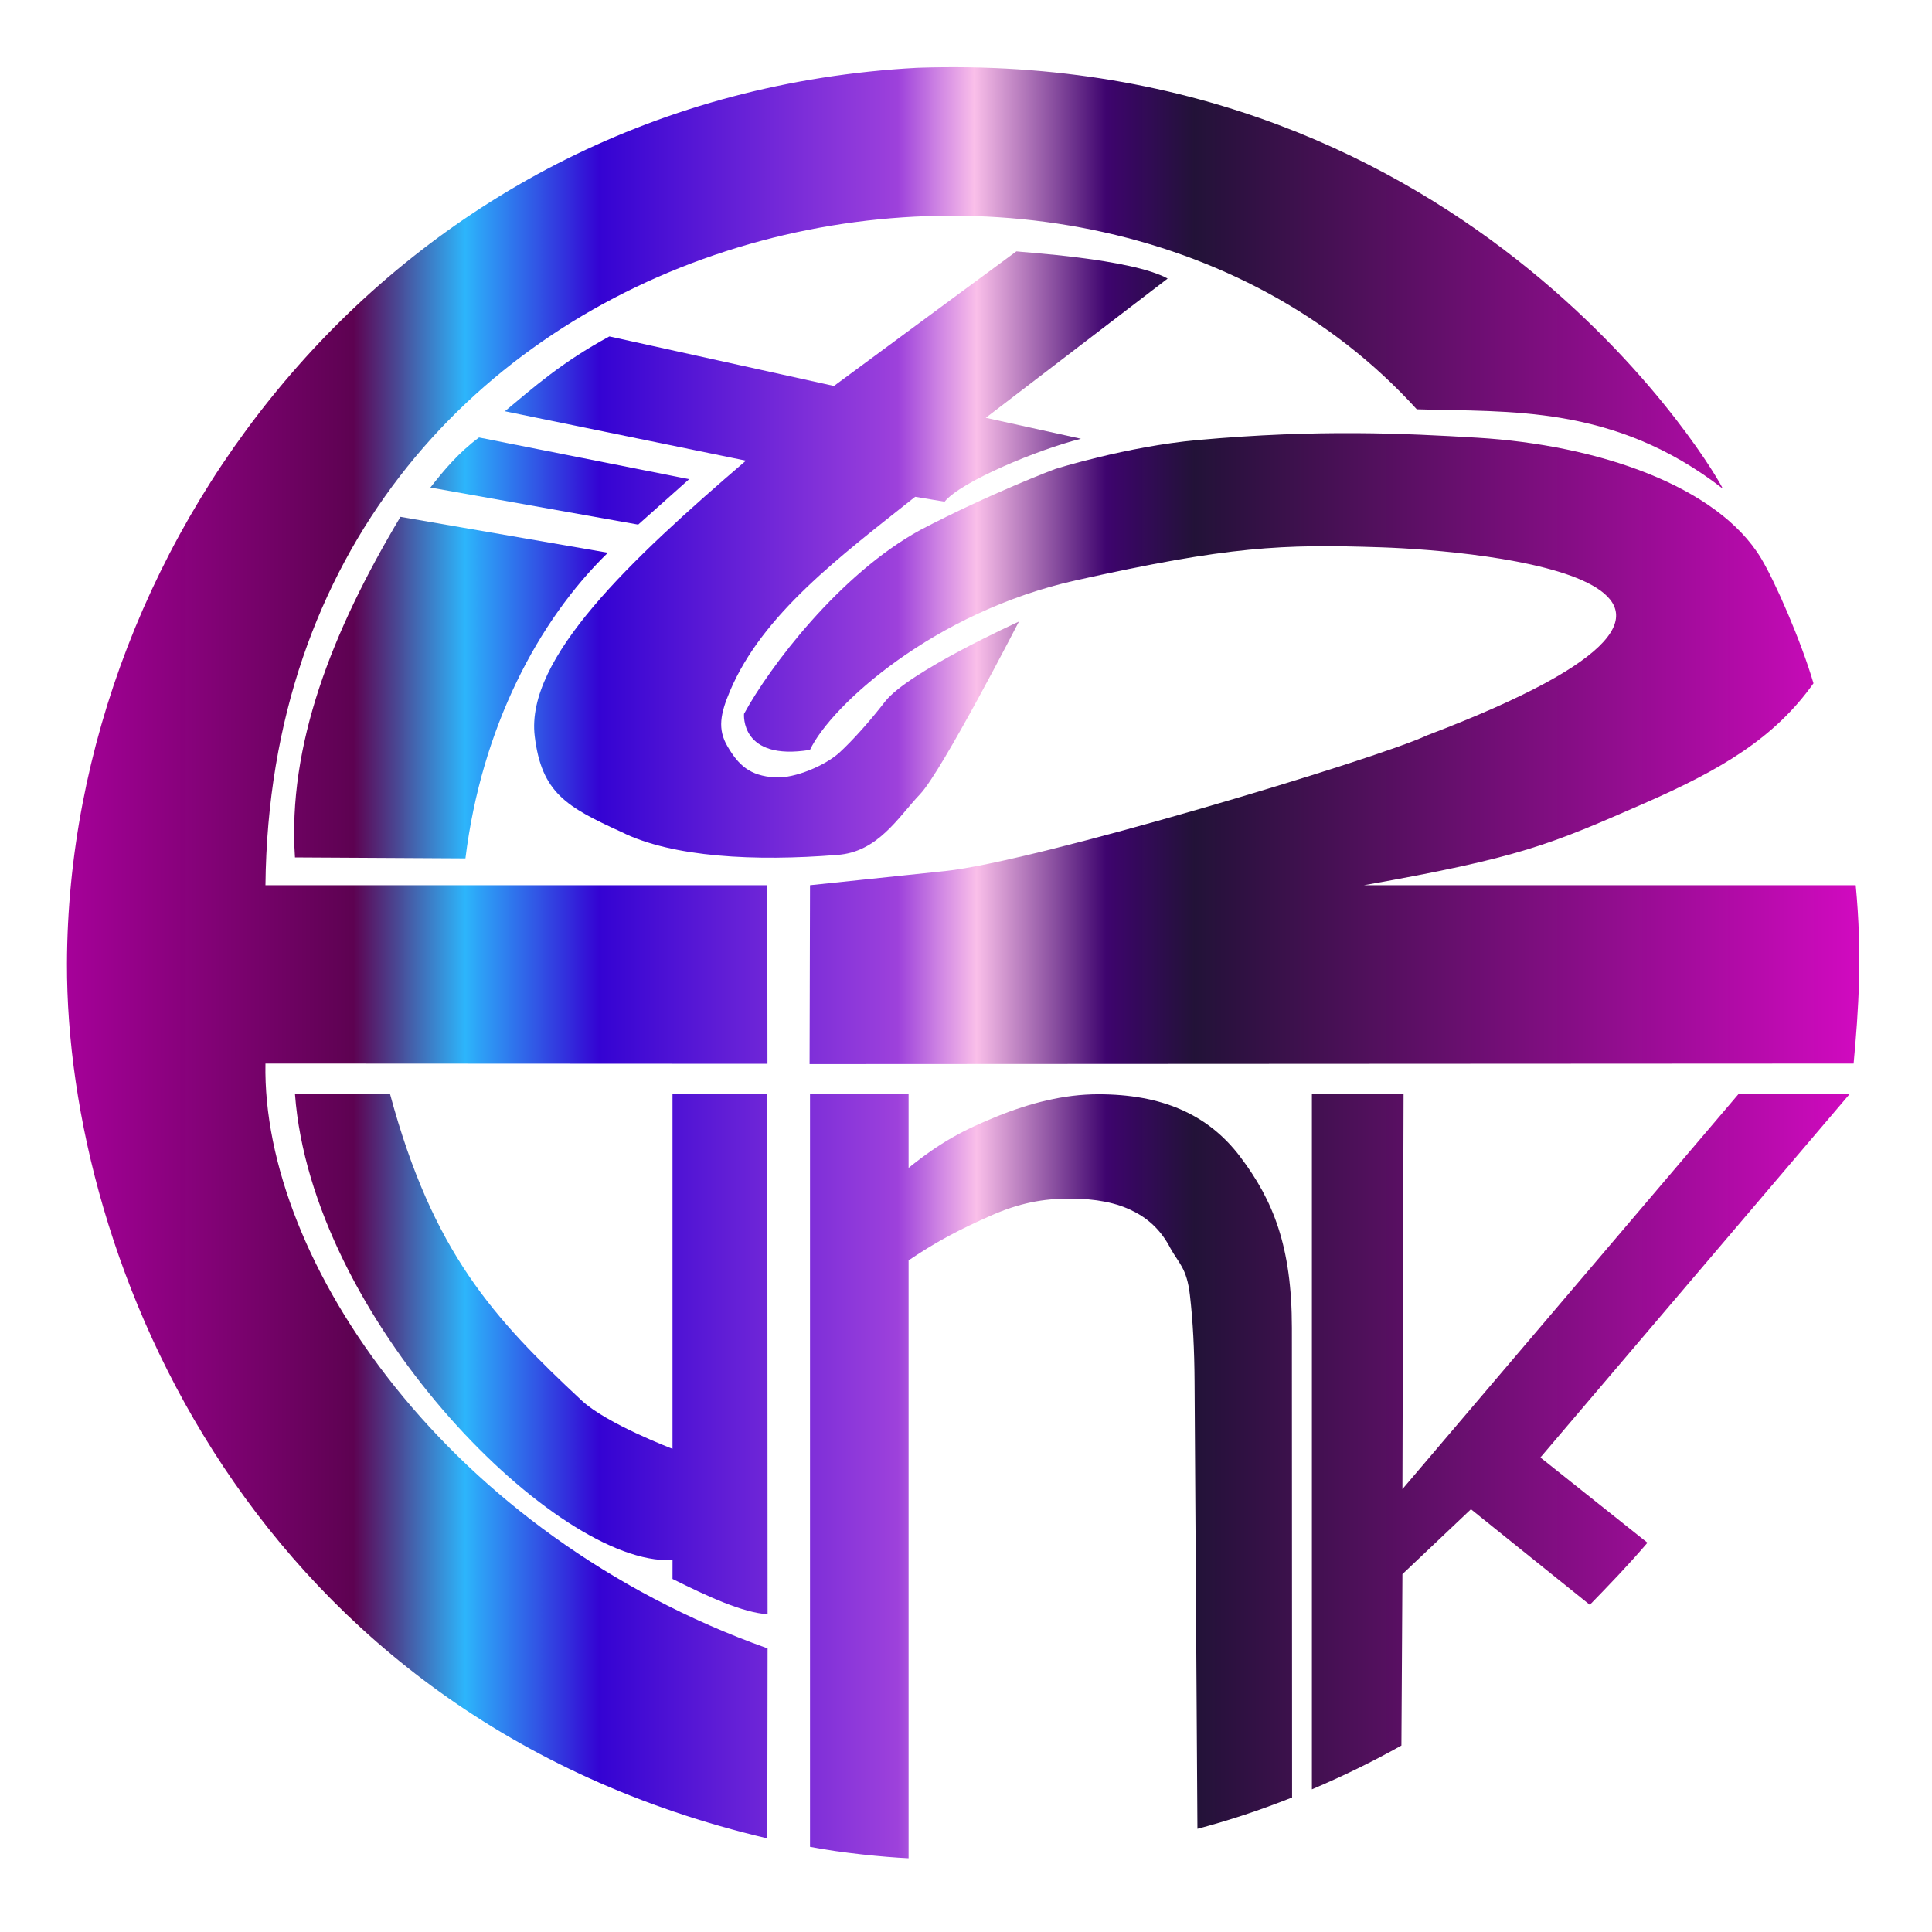 <?xml version="1.0" encoding="UTF-8" standalone="no"?>
<svg
   xmlns:dc="http://purl.org/dc/elements/1.1/"
   xmlns:cc="http://creativecommons.org/ns#"
   xmlns:rdf="http://www.w3.org/1999/02/22-rdf-syntax-ns#"
   xmlns:svg="http://www.w3.org/2000/svg"
   xmlns="http://www.w3.org/2000/svg"
   xmlns:xlink="http://www.w3.org/1999/xlink"
   xmlns:sodipodi="http://sodipodi.sourceforge.net/DTD/sodipodi-0.dtd"
   xmlns:inkscape="http://www.inkscape.org/namespaces/inkscape"
   width="834.117"
   height="834.117"
   viewBox="0 0 220.693 220.693"
   version="1.1"
   id="svg5679"
   sodipodi:docname="fit2funk-circular_logo_no_bg.svg"
   inkscape:version="1.0.2-2 (e86c870879, 2021-01-15)"
   inkscape:export-filename="D:\Documents\Bands\Fit2Funk\fit2funk-circular_logo_back_bg_1920x1920.png"
   inkscape:export-xdpi="124.3"
   inkscape:export-ydpi="124.3">
  <defs
     id="defs5673">
    <linearGradient
       inkscape:collect="always"
       id="linearGradient2950">
      <stop
         style="stop-color:#ff00f2;stop-opacity:1"
         offset="0"
         id="stop2932" />
      <stop
         style="stop-color:#5c0050;stop-opacity:0.992"
         offset="0.275"
         id="stop2934" />
      <stop
         style="stop-color:#2ab4fb;stop-opacity:0.988"
         offset="0.323"
         id="stop2936" />
      <stop
         style="stop-color:#3200d2;stop-opacity:0.988"
         offset="0.381"
         id="stop2938" />
      <stop
         style="stop-color:#9c3fdb;stop-opacity:0.988"
         offset="0.51"
         id="stop2940" />
      <stop
         style="stop-color:#fabee9;stop-opacity:0.984"
         offset="0.543"
         id="stop2942" />
      <stop
         style="stop-color:#3b006c;stop-opacity:0.984"
         offset="0.6"
         id="stop2944" />
      <stop
         style="stop-color:#1e0d34;stop-opacity:0.98"
         offset="0.638"
         id="stop2946" />
      <stop
         style="stop-color:#ff03e3;stop-opacity:0.98"
         offset="1"
         id="stop2948" />
    </linearGradient>
    <linearGradient
       inkscape:collect="always"
       id="linearGradient2969">
      <stop
         style="stop-color:#ff00f2;stop-opacity:1"
         offset="0"
         id="stop2961" />
      <stop
         style="stop-color:#5c0050;stop-opacity:0.992"
         offset="0.275"
         id="stop2971" />
      <stop
         style="stop-color:#2ab4fb;stop-opacity:0.988"
         offset="0.323"
         id="stop2973" />
      <stop
         style="stop-color:#3200d2;stop-opacity:0.988"
         offset="0.381"
         id="stop2975" />
      <stop
         style="stop-color:#9c3fdb;stop-opacity:0.988"
         offset="0.51"
         id="stop2963" />
      <stop
         style="stop-color:#fabee9;stop-opacity:0.984"
         offset="0.544"
         id="stop2977" />
      <stop
         style="stop-color:#3b006c;stop-opacity:0.984"
         offset="0.6"
         id="stop2965" />
      <stop
         style="stop-color:#1e0d34;stop-opacity:0.98"
         offset="0.638"
         id="stop2981" />
      <stop
         style="stop-color:#ff03e3;stop-opacity:0.98"
         offset="1"
         id="stop2967" />
    </linearGradient>
    <linearGradient
       inkscape:collect="always"
       xlink:href="#linearGradient2950"
       id="linearGradient7269"
       gradientUnits="userSpaceOnUse"
       x1="92.048"
       y1="28.865"
       x2="356.538"
       y2="28.865" />
    <linearGradient
       inkscape:collect="always"
       xlink:href="#linearGradient2969"
       id="linearGradient7271"
       gradientUnits="userSpaceOnUse"
       x1="92.048"
       y1="28.865"
       x2="356.538"
       y2="28.865" />
    <linearGradient
       inkscape:collect="always"
       xlink:href="#linearGradient2969"
       id="linearGradient7273"
       gradientUnits="userSpaceOnUse"
       x1="92.048"
       y1="28.865"
       x2="356.538"
       y2="28.865" />
    <linearGradient
       inkscape:collect="always"
       xlink:href="#linearGradient2969"
       id="linearGradient7275"
       gradientUnits="userSpaceOnUse"
       x1="92.048"
       y1="28.865"
       x2="356.538"
       y2="28.865" />
    <linearGradient
       inkscape:collect="always"
       xlink:href="#linearGradient2969"
       id="linearGradient7277"
       gradientUnits="userSpaceOnUse"
       x1="92.048"
       y1="28.865"
       x2="356.538"
       y2="28.865" />
    <linearGradient
       inkscape:collect="always"
       xlink:href="#linearGradient2969"
       id="linearGradient7279"
       gradientUnits="userSpaceOnUse"
       x1="92.048"
       y1="28.865"
       x2="356.538"
       y2="28.865" />
    <linearGradient
       inkscape:collect="always"
       xlink:href="#linearGradient2969"
       id="linearGradient7281"
       gradientUnits="userSpaceOnUse"
       x1="92.048"
       y1="28.865"
       x2="356.538"
       y2="28.865" />
    <linearGradient
       inkscape:collect="always"
       xlink:href="#linearGradient2969"
       id="linearGradient7283"
       gradientUnits="userSpaceOnUse"
       x1="92.048"
       y1="28.865"
       x2="356.538"
       y2="28.865" />
  </defs>
  <sodipodi:namedview
     id="base"
     pagecolor="#ffffff"
     bordercolor="#666666"
     borderopacity="1.0"
     inkscape:pageopacity="0.0"
     inkscape:pageshadow="2"
     inkscape:zoom="0.5"
     inkscape:cx="265.93288"
     inkscape:cy="387.99205"
     inkscape:document-units="mm"
     inkscape:current-layer="layer4"
     inkscape:document-rotation="0"
     showgrid="false"
     units="px"
     showguides="true"
     inkscape:guide-bbox="true"
     inkscape:snap-bbox="true"
     inkscape:snap-global="true"
     inkscape:window-width="1920"
     inkscape:window-height="1017"
     inkscape:window-x="-8"
     inkscape:window-y="-8"
     inkscape:window-maximized="1"
     inkscape:bbox-nodes="true"
     inkscape:snap-smooth-nodes="true"
     fit-margin-top="0"
     fit-margin-left="0"
     fit-margin-right="0"
     fit-margin-bottom="0">
    <sodipodi:guide
       position="7.649,77.709"
       orientation="1,0"
       id="guide6242" />
    <sodipodi:guide
       position="232.156,212.948"
       orientation="0,-1"
       id="guide6244" />
    <sodipodi:guide
       position="262.624,8.219"
       orientation="0,-1"
       id="guide6246" />
    <sodipodi:guide
       position="212.378,157.89"
       orientation="1,0"
       id="guide6254" />
    <sodipodi:guide
       position="226.191,119.575"
       orientation="0,-1"
       id="guide6306" />
    <sodipodi:guide
       position="227.779,99.202"
       orientation="0,-1"
       id="guide6308" />
    <sodipodi:guide
       position="166.528,95.697"
       orientation="0,-1"
       id="guide6321" />
    <sodipodi:guide
       position="149.859,95.697"
       orientation="1,0"
       id="guide6323" />
    <sodipodi:guide
       position="76.821,40.331"
       orientation="1,0"
       id="guide6566" />
    <sodipodi:guide
       position="92.527,9.732"
       orientation="1,0"
       id="guide7345" />
    <sodipodi:guide
       position="116.389,138.625"
       orientation="1,0"
       id="guide7347" />
    <sodipodi:guide
       position="58.445,122.75"
       orientation="0,-1"
       id="guide2928" />
    <sodipodi:guide
       position="147.595,8.219"
       orientation="1,0"
       id="guide2952" />
    <sodipodi:guide
       position="136.782,11.611"
       orientation="1,0"
       id="guide2954" />
    <sodipodi:guide
       position="103.788,8.425"
       orientation="1,0"
       id="guide2956" />
    <sodipodi:guide
       position="211.98,119.575"
       orientation="1,0"
       id="guide2958" />
    <sodipodi:guide
       position="211.74,99.202"
       orientation="1,0"
       id="guide2960" />
    <sodipodi:guide
       position="87.649,87.991"
       orientation="1,0"
       id="guide2962" />
    <sodipodi:guide
       position="125.443,95.697"
       orientation="0,-1"
       id="guide2964" />
    <sodipodi:guide
       position="30.323,98.38"
       orientation="1,0"
       id="guide2966" />
    <sodipodi:guide
       position="33.695,95.714"
       orientation="1,0"
       id="guide2968" />
  </sodipodi:namedview>
  <g
     inkscape:groupmode="layer"
     id="layer4"
     inkscape:label="Logo"
     transform="translate(-124.382,-21.119)">
    <path
       style="font-style:normal;font-weight:normal;font-size:105.087px;line-height:1.25;font-family:sans-serif;fill:url(#linearGradient7269);fill-opacity:1;stroke:none;stroke-width:2.632"
       d="M 286.221,67.875 C 246.866,24.52 155.499,46.096 154.705,122.237 h 57.326 l 0.019,20.401 -57.345,-0.029 c -0.43,22.519 20.865,53.814 57.359,66.807 l -0.033,21.702 c -58.928,-13.852 -80.08,-66.075 -79.999,-99.891 0.117,-48.935 37.97,-99.2 97.143,-102.364 63.764,-2.174 91.995,47.638 91.986,48.062 -12.454,-9.645 -24.446,-8.718 -34.94,-9.052 z"
       id="path6562-1"
       sodipodi:nodetypes="cccccccscccc"
       inkscape:export-xdpi="101.29"
       inkscape:export-ydpi="101.29"
       inkscape:label="f" />
    <path
       style="font-style:normal;font-weight:normal;font-size:105.087px;line-height:1.25;font-family:sans-serif;fill:url(#linearGradient7271);fill-opacity:1;stroke:none;stroke-width:2.632"
       d="m 177.549,119.172 -19.472,-0.109 c -0.858,-12.789 4.197,-25.769 12.049,-38.906 l 23.695,4.101 c -7.972,7.742 -14.441,20.031 -16.272,34.915 z"
       id="path6560-1"
       inkscape:export-xdpi="101.29"
       inkscape:export-ydpi="101.29"
       inkscape:label="i"
       sodipodi:nodetypes="ccccc" />
    <path
       style="font-style:normal;font-weight:normal;font-size:105.087px;line-height:1.25;font-family:sans-serif;fill:url(#linearGradient7273);fill-opacity:1;stroke:none;stroke-width:2.632"
       d="m 197.282,81.044 -23.737,-4.233 c 1.589,-2.037 3.271,-4.028 5.556,-5.717 l 24.001,4.763 z"
       id="path6558-9"
       inkscape:export-xdpi="101.29"
       inkscape:export-ydpi="101.29"
       inkscape:label="i dot" />
    <path
       style="font-style:normal;font-weight:normal;font-size:105.087px;line-height:1.25;font-family:sans-serif;fill:url(#linearGradient7275);fill-opacity:1;stroke:none;stroke-width:2.632"
       d="m 229.496,111.823 c -2.493,2.611 -4.824,6.668 -9.527,6.958 -9.291,0.742 -18.766,0.282 -24.593,-2.617 -6.269,-2.87 -9.129,-4.458 -9.912,-10.949 -1.072,-8.885 10.923,-20.153 24.127,-31.475 l -27.537,-5.643 c 3.257,-2.703 6.48,-5.594 11.938,-8.548 l 25.656,5.658 20.836,-15.376 c 0.385,0.092 13.125,0.809 17.279,3.109 l -20.777,15.905 10.87,2.395 c -4.834,1.203 -13.7,4.872 -15.571,7.186 l -3.361,-0.559 c -8.515,6.767 -17.419,13.367 -21.154,22.183 -1.106,2.61 -1.442,4.365 -0.28,6.336 1.264,2.144 2.535,3.349 5.404,3.535 2.313,0.149 5.853,-1.419 7.405,-2.858 1.552,-1.439 3.49,-3.61 5.184,-5.803 2.686,-3.426 15.287,-9.136 15.287,-9.136 0,0 -8.783,17.088 -11.275,19.699 z"
       id="path6556-3"
       inkscape:export-xdpi="101.29"
       inkscape:export-ydpi="101.29"
       inkscape:label="t"
       sodipodi:nodetypes="zccsccccccccccssszccz" />
    <path
       style="font-style:normal;font-weight:normal;font-size:105.087px;line-height:1.25;font-family:sans-serif;fill:url(#linearGradient7277);fill-opacity:1;stroke:none;stroke-width:2.632"
       d="m 336.122,142.61 -119.261,0.061 0.049,-20.434 15.473,-1.62 c 10.202,-1.068 49.206,-12.767 55.015,-15.5 45.903,-17.475 6.085,-21.101 -5.241,-21.479 -11.326,-0.379 -17.332,-0.138 -34.892,3.776 -16.156,3.601 -27.934,14.257 -30.358,19.363 -8.019,1.31 -7.534,-4.118 -7.534,-4.118 2.91,-5.348 10.88,-15.923 20.108,-20.986 8.077,-4.228 15.433,-6.98 15.433,-6.98 0,0 8.207,-2.578 16.248,-3.304 13.911,-1.257 23.73,-0.76 31.924,-0.273 13.894,0.826 27.479,5.532 32.459,13.765 1.623,2.683 4.604,9.542 5.992,14.291 -4.417,6.227 -10.514,9.854 -19.32,13.709 -10.776,4.718 -14.129,6.183 -32.042,9.358 h 56.185 c 0.763,7.958 0.328,14.257 -0.24,20.373 z"
       id="path6554-6"
       inkscape:export-xdpi="101.29"
       inkscape:export-ydpi="101.29"
       inkscape:label="2"
       sodipodi:nodetypes="cccsczsccccssscsccc" />
    <path
       style="font-style:normal;font-weight:normal;font-size:105.087px;line-height:1.25;font-family:sans-serif;fill:url(#linearGradient7279);fill-opacity:1;stroke:none;stroke-width:2.632"
       d="m 271.977,226.448 c -3.724,1.475 -7.237,2.632 -10.813,3.578 l -0.327,-51.151 c -0.022,-3.501 -0.177,-6.775 -0.532,-9.821 -0.355,-3.092 -1.286,-3.631 -2.232,-5.358 -0.986,-1.91 -2.405,-3.319 -4.258,-4.228 -1.853,-0.955 -4.258,-1.432 -7.214,-1.432 -3.035,0 -5.746,0.474 -9.157,1.996 -3.278,1.463 -5.941,2.807 -9.274,5.059 v 68.297 c -2.903,-0.136 -7.6,-0.601 -11.261,-1.306 v -85.965 h 11.261 v 8.411 c 3.668,-2.955 6.307,-4.347 10.152,-5.904 3.706,-1.5 7.601,-2.507 11.504,-2.507 7.135,0 12.485,2.189 16.23,7.144 3.745,4.956 5.898,10.223 5.898,19.544 z"
       id="path6552-6"
       inkscape:export-xdpi="101.29"
       inkscape:export-ydpi="101.29"
       inkscape:label="n"
       sodipodi:nodetypes="ccccccssccccccssscc" />
    <path
       style="font-style:normal;font-weight:normal;font-size:105.087px;line-height:1.25;font-family:sans-serif;fill:url(#linearGradient7281);fill-opacity:1;stroke:none;stroke-width:2.632"
       d="m 312.57,197.345 c -2.201,2.578 -4.392,4.837 -6.583,7.092 l -13.578,-10.917 -7.828,7.414 -0.116,19.58 c -3.347,1.873 -6.646,3.48 -10.225,5.002 v -79.399 h 10.472 l -0.131,45.104 38.371,-45.104 h 12.694 l -35.303,41.491 z"
       id="path6550-6"
       inkscape:export-xdpi="101.29"
       inkscape:export-ydpi="101.29"
       inkscape:label="k"
       sodipodi:nodetypes="ccccccccccccc" />
    <path
       style="font-style:normal;font-weight:normal;font-size:105.087px;line-height:1.25;font-family:sans-serif;display:inline;fill:url(#linearGradient7283);fill-opacity:1;stroke:none;stroke-width:2.632"
       d="m 212.064,205.514 c -2.853,-0.193 -6.777,-1.994 -10.861,-4.033 l 0.003,-2.142 -0.772,-0.007 c -13.38,-0.285 -40.46,-27.816 -42.357,-53.234 h 10.861 c 4.888,18.1 11.824,25.616 21.888,34.999 2.865,2.671 10.376,5.518 10.376,5.518 v -40.5 h 10.828 z"
       id="path6318-8"
       sodipodi:nodetypes="ccccccacccc"
       inkscape:export-xdpi="101.29"
       inkscape:export-ydpi="101.29"
       inkscape:label="u" />
  </g>
</svg>
